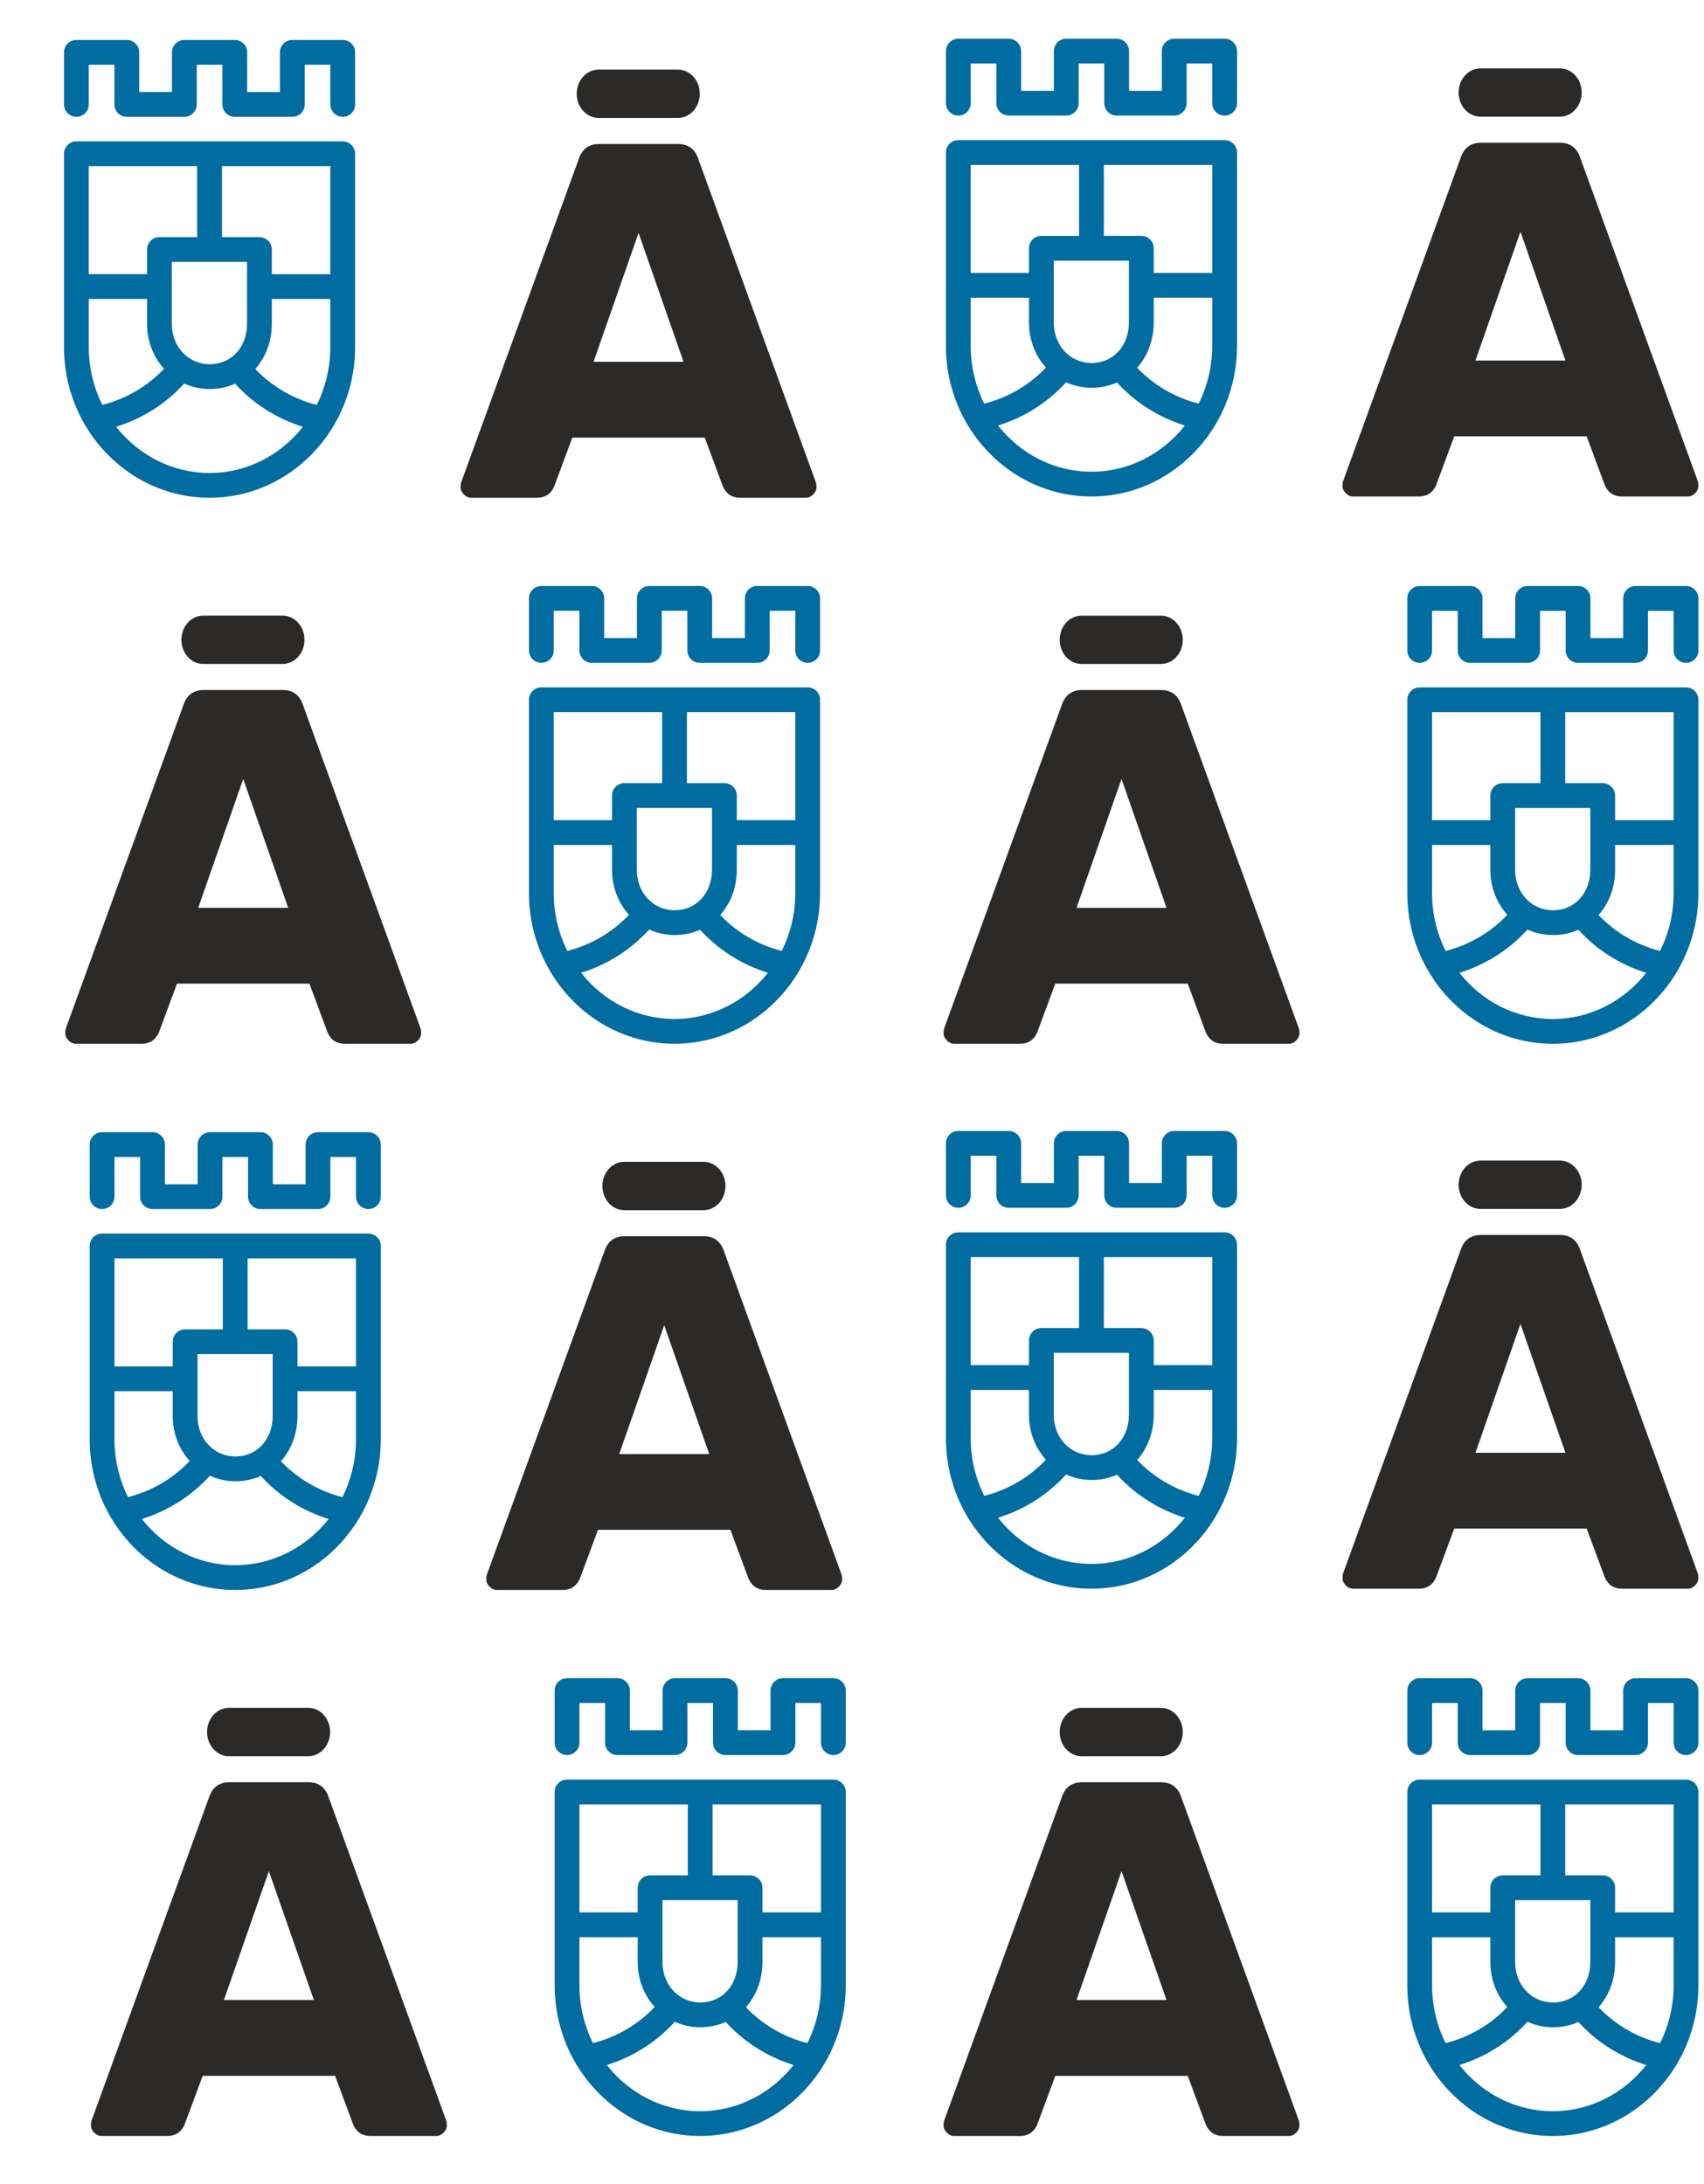 <?xml version="1.0" encoding="UTF-8" standalone="no"?>
<!-- Creator: CorelDRAW 2018 (64 Bit) -->

<svg
   xmlns:dc="http://purl.org/dc/elements/1.1/"
   xmlns:cc="http://creativecommons.org/ns#"
   xmlns:rdf="http://www.w3.org/1999/02/22-rdf-syntax-ns#"
   xmlns:svg="http://www.w3.org/2000/svg"
   xmlns="http://www.w3.org/2000/svg"
   xmlns:sodipodi="http://sodipodi.sourceforge.net/DTD/sodipodi-0.dtd"
   xmlns:inkscape="http://www.inkscape.org/namespaces/inkscape"
   xml:space="preserve"
   width="78"
   height="100"
   version="1.0"
   style="clip-rule:evenodd;fill-rule:evenodd;image-rendering:optimizeQuality;shape-rendering:geometricPrecision;text-rendering:geometricPrecision"
   viewBox="0 0 2063.75 2645.833"
   id="svg28"
   sodipodi:docname="fondo.svg"
   inkscape:version="0.92.3 (2405546, 2018-03-11)"><sodipodi:namedview
   pagecolor="#ffffff"
   bordercolor="#666666"
   borderopacity="1"
   objecttolerance="10"
   gridtolerance="10"
   guidetolerance="10"
   inkscape:pageopacity="0"
   inkscape:pageshadow="2"
   inkscape:window-width="1920"
   inkscape:window-height="1017"
   id="namedview30"
   showgrid="false"
   units="px"
   inkscape:zoom="4.7574604"
   inkscape:cx="-20.493781"
   inkscape:cy="62.95872"
   inkscape:window-x="-8"
   inkscape:window-y="-8"
   inkscape:window-maximized="1"
   inkscape:current-layer="svg28" />
 <defs
   id="defs4">
  <style
   type="text/css"
   id="style2">
   <![CDATA[
    .fil1 {fill:#2B2A29;fill-rule:nonzero}
    .fil0 {fill:#006C9F;fill-rule:nonzero}
   ]]>
  </style>
 
  
  
  
  
  
 </defs>
 
<g
   id="_2019896150704"
   transform="matrix(0.154,0,0,0.154,-137.506,-97.094)">
   <path
   style="fill:#006c9f;fill-rule:nonzero"
   inkscape:connector-curvature="0"
   id="path7"
   d="m 3685.67,1042.35 v 409.68 c 0,53.83 -43.64,97.46 -97.47,97.46 -53.82,0 -97.46,-43.63 -97.46,-97.46 v -312.21 h -201.55 v 312.21 c 0,53.83 -43.63,97.46 -97.46,97.46 h -452.52 c -53.83,0 -97.47,-43.63 -97.47,-97.46 V 1139.82 H 2440.2 v 312.21 c 0,53.83 -43.64,97.46 -97.47,97.46 h -452.52 c -53.83,0 -97.46,-43.63 -97.46,-97.46 v -312.21 h -201.58 v 312.21 c 0,53.83 -43.63,97.46 -97.46,97.46 -53.82,0 -97.46,-43.63 -97.46,-97.46 v -409.68 c 0,-53.83 43.64,-97.46 97.46,-97.46 h 396.5 c 53.83,0 97.46,43.63 97.46,97.46 v 312.22 h 257.6 v -312.22 c 0,-53.83 43.64,-97.46 97.46,-97.46 h 396.48 c 53.83,0 97.46,43.63 97.46,97.46 v 312.22 h 257.6 v -312.22 c 0,-53.83 43.64,-97.46 97.46,-97.46 h 396.47 c 53.83,0 97.47,43.63 97.47,97.46 z m 0,797.66 v 0 1044.77 475.59 c 0,221.51 -59.11,428.92 -161.62,606.49 -3.03,6.74 -6.77,13.02 -11.14,18.78 -202.28,336.06 -562.23,560.31 -971.95,560.31 -410.92,0 -771.81,-225.52 -973.76,-563.22 -2.76,-3.92 -5.22,-8.04 -7.4,-12.38 -103.74,-178.33 -163.55,-387.04 -163.55,-609.98 V 2884.78 1840.01 c 0,-53.83 43.64,-97.46 97.46,-97.46 H 2540.96 3588.2 c 53.83,0 97.47,43.63 97.47,97.46 z m -2094.5,947.3 v 0 h 458.23 v -194.07 c 0,-53.83 43.64,-97.47 97.47,-97.47 h 296.62 v -558.3 h -852.32 z m 1244.52,-96.61 v 0 h -591.36 v 485.62 c 0,182.08 128.24,319.4 298.3,319.4 169.81,0 293.06,-134.33 293.06,-319.4 z m -8.8,908.9 v 0 c 0.39,-0.29 0.77,-0.57 1.16,-0.85 -0.39,0.28 -0.77,0.57 -1.16,0.85 z m -20.28,14.02 v 0 c 0.43,-0.29 0.86,-0.58 1.29,-0.86 -0.43,0.28 -0.86,0.57 -1.29,0.86 z m -20.92,12.88 v 0 c 0.38,-0.22 0.76,-0.45 1.15,-0.68 -0.39,0.23 -0.77,0.46 -1.15,0.68 z m -21.6,11.78 v 0 c 0.27,-0.13 0.52,-0.28 0.8,-0.42 -0.28,0.14 -0.53,0.28 -0.8,0.42 z m -445.22,-1.89 v 0 c 0.1,0.06 0.2,0.11 0.31,0.17 -0.1,-0.06 -0.21,-0.11 -0.31,-0.17 z m -21.75,-12.02 v 0 c 0.16,0.09 0.32,0.18 0.48,0.28 -0.16,-0.1 -0.32,-0.19 -0.48,-0.28 z m -20.96,-13.05 v 0 c 0.16,0.11 0.31,0.21 0.47,0.32 -0.16,-0.11 -0.31,-0.21 -0.47,-0.32 z m -20.23,-14.07 v 0 c 0.15,0.11 0.31,0.23 0.46,0.34 -0.15,-0.11 -0.31,-0.23 -0.46,-0.34 z m -72.97,-65.83 v 0 c 0.02,0.01 0.04,0.03 0.06,0.05 -83.16,-91.69 -133.62,-216.11 -133.62,-355.15 v -194.08 h -458.23 v 378.13 c 0,164.09 38.68,318.84 106.67,455.27 191.22,-48.79 358.02,-149.55 485.12,-284.22 z m 53.51,50.77 v 0 c 0.13,0.11 0.27,0.22 0.4,0.33 -0.13,-0.11 -0.27,-0.22 -0.4,-0.33 z m -18.67,-16.02 v 0 c 0.1,0.1 0.21,0.19 0.31,0.29 -0.1,-0.1 -0.21,-0.19 -0.31,-0.29 z m -17.85,-16.95 v 0 c 0.06,0.07 0.13,0.14 0.2,0.2 -0.07,-0.07 -0.14,-0.13 -0.2,-0.2 z m 1075.53,438.41 v 0 c -210.2,-65.2 -393.15,-184.12 -533.6,-338.72 h 0.01 c -60.26,26.9 -127.45,41.73 -199.26,41.73 -72.14,0 -140.13,-15.49 -201.34,-43.33 0.03,0.02 0.06,0.03 0.1,0.05 -140.64,155.34 -324.06,274.86 -534.95,340.27 174.32,221.68 438.83,363.39 734.52,363.39 295.69,0 560.2,-141.71 734.52,-363.39 z m -428.09,-403.89 v 0 c -0.32,0.25 -0.63,0.51 -0.95,0.77 0.32,-0.26 0.63,-0.52 0.95,-0.77 z m 18.5,-15.98 v 0 c -0.21,0.2 -0.44,0.4 -0.66,0.6 0.22,-0.2 0.45,-0.4 0.66,-0.6 z m 17.7,-16.95 v 0 c -0.13,0.13 -0.26,0.26 -0.38,0.39 0.12,-0.13 0.25,-0.26 0.38,-0.39 z m 607.15,-568.57 v 0 h -460.13 v 194.08 c 0,141.21 -48.76,265.6 -130.29,356.73 0.02,-0.03 0.05,-0.05 0.07,-0.08 126.92,133.91 293.2,234.06 483.69,282.67 67.99,-136.43 106.66,-291.18 106.66,-455.27 z m 0,-1044.77 v 0 h -852.32 v 558.3 h 294.73 c 53.82,0 97.46,43.64 97.46,97.47 v 194.07 h 460.13 z"
   class="fil0" />
   <path
   style="fill:#2b2a29;fill-rule:nonzero"
   inkscape:connector-curvature="0"
   id="path9"
   d="m 6396.37,1368.15 v 0 c 0,-105 -76.9,-190.13 -171.73,-190.13 h -624.47 c -94.83,0 -171.73,85.13 -171.73,190.13 0,105.01 76.9,190.13 171.73,190.13 h 624.47 c 94.83,0 171.73,-85.12 171.73,-190.13 z m -835.52,2108.43 v 0 h 707.62 L 5914.68,2462.83 Z M 4541.16,4520.12 c -17.28,-17.21 -25.85,-36.38 -25.85,-57.65 0,-15.9 1.32,-27.82 3.98,-35.79 l 926.28,-2548.24 c 26.46,-76.84 79.5,-115.3 159,-115.3 h 620.18 c 79.51,0 132.51,38.46 159.01,115.3 l 926.27,2548.24 c 2.63,7.97 3.98,19.89 3.98,35.79 0,21.27 -8.64,40.44 -25.82,57.65 -17.29,17.26 -36.46,25.83 -57.66,25.83 h -516.82 c -63.6,0 -108.7,-29.13 -135.13,-87.47 L 6435.44,4072.89 H 5393.88 l -143.1,385.59 c -26.54,58.34 -71.57,87.47 -135.17,87.47 h -516.82 c -21.23,0 -40.44,-8.57 -57.63,-25.83 z"
   class="fil1" />
  </g><g
   id="_2019900658016"
   transform="matrix(0.154,0,0,0.154,-137.506,-97.094)">
   <path
   style="fill:#2b2a29;fill-rule:nonzero"
   inkscape:connector-curvature="0"
   id="path12"
   d="m 3287.34,5663.25 v 0 c 0,-105 -76.9,-190.13 -171.73,-190.13 h -624.47 c -94.83,0 -171.73,85.13 -171.73,190.13 0,105.01 76.9,190.13 171.73,190.13 h 624.47 c 94.83,0 171.73,-85.12 171.73,-190.13 z m -835.52,2108.43 v 0 h 707.62 L 2805.65,6757.93 Z M 1432.13,8815.22 c -17.28,-17.21 -25.85,-36.38 -25.85,-57.65 0,-15.9 1.32,-27.82 3.98,-35.79 l 926.28,-2548.24 c 26.46,-76.84 79.5,-115.3 159,-115.3 h 620.18 c 79.51,0 132.51,38.46 159.01,115.3 L 4201,8721.78 c 2.63,7.97 3.98,19.89 3.98,35.79 0,21.27 -8.64,40.44 -25.82,57.65 -17.29,17.26 -36.46,25.83 -57.66,25.83 h -516.82 c -63.6,0 -108.7,-29.13 -135.13,-87.47 L 3326.41,8367.99 H 2284.85 l -143.1,385.59 c -26.54,58.34 -71.57,87.47 -135.17,87.47 h -516.82 c -21.23,0 -40.44,-8.57 -57.63,-25.83 z"
   class="fil1" />
   <path
   style="fill:#006c9f;fill-rule:nonzero"
   inkscape:connector-curvature="0"
   id="path14"
   d="m 7342.39,5337.45 v 409.68 c 0,53.83 -43.64,97.46 -97.47,97.46 -53.82,0 -97.46,-43.63 -97.46,-97.46 v -312.21 h -201.55 v 312.21 c 0,53.83 -43.63,97.46 -97.46,97.46 h -452.52 c -53.83,0 -97.47,-43.63 -97.47,-97.46 v -312.21 h -201.54 v 312.21 c 0,53.83 -43.64,97.46 -97.47,97.46 h -452.52 c -53.83,0 -97.46,-43.63 -97.46,-97.46 v -312.21 h -201.58 v 312.21 c 0,53.83 -43.63,97.46 -97.46,97.46 -53.82,0 -97.46,-43.63 -97.46,-97.46 v -409.68 c 0,-53.83 43.64,-97.46 97.46,-97.46 h 396.5 c 53.83,0 97.46,43.63 97.46,97.46 v 312.22 h 257.6 v -312.22 c 0,-53.83 43.64,-97.46 97.46,-97.46 h 396.48 c 53.83,0 97.46,43.63 97.46,97.46 v 312.22 h 257.6 v -312.22 c 0,-53.83 43.64,-97.46 97.46,-97.46 h 396.47 c 53.83,0 97.47,43.63 97.47,97.46 z m 0,797.66 v 0 1044.77 475.59 c 0,221.51 -59.11,428.92 -161.62,606.49 -3.03,6.74 -6.77,13.02 -11.14,18.78 -202.28,336.06 -562.23,560.31 -971.95,560.31 -410.92,0 -771.81,-225.52 -973.76,-563.22 -2.76,-3.92 -5.22,-8.04 -7.4,-12.38 -103.74,-178.33 -163.55,-387.04 -163.55,-609.98 V 7179.88 6135.11 c 0,-53.83 43.64,-97.46 97.46,-97.46 h 1047.25 1047.24 c 53.83,0 97.47,43.63 97.47,97.46 z m -2094.5,947.3 v 0 h 458.23 v -194.07 c 0,-53.83 43.64,-97.47 97.47,-97.47 h 296.62 v -558.3 h -852.32 z m 1244.52,-96.61 v 0 h -591.36 v 485.62 c 0,182.08 128.24,319.4 298.3,319.4 169.81,0 293.06,-134.33 293.06,-319.4 z m -8.8,908.9 v 0 c 0.39,-0.29 0.77,-0.57 1.16,-0.85 -0.39,0.28 -0.77,0.57 -1.16,0.85 z m -20.28,14.02 v 0 c 0.43,-0.29 0.86,-0.58 1.29,-0.86 -0.43,0.28 -0.86,0.57 -1.29,0.86 z m -20.92,12.88 v 0 c 0.38,-0.22 0.76,-0.45 1.15,-0.68 -0.39,0.23 -0.77,0.46 -1.15,0.68 z m -21.6,11.78 v 0 c 0.27,-0.13 0.52,-0.28 0.8,-0.42 -0.28,0.14 -0.53,0.28 -0.8,0.42 z m -445.22,-1.89 v 0 c 0.1,0.06 0.2,0.11 0.31,0.17 -0.1,-0.06 -0.21,-0.11 -0.31,-0.17 z m -21.75,-12.02 v 0 c 0.16,0.09 0.32,0.18 0.48,0.28 -0.16,-0.1 -0.32,-0.19 -0.48,-0.28 z m -20.96,-13.05 v 0 c 0.16,0.11 0.31,0.21 0.47,0.32 -0.16,-0.11 -0.31,-0.21 -0.47,-0.32 z m -20.23,-14.07 v 0 c 0.15,0.11 0.31,0.23 0.46,0.34 -0.15,-0.11 -0.31,-0.23 -0.46,-0.34 z m -72.97,-65.83 v 0 c 0.02,0.01 0.04,0.03 0.06,0.05 -83.16,-91.69 -133.62,-216.11 -133.62,-355.15 v -194.08 h -458.23 v 378.13 c 0,164.09 38.68,318.84 106.67,455.27 191.22,-48.79 358.02,-149.55 485.12,-284.22 z m 53.51,50.77 v 0 c 0.13,0.11 0.27,0.22 0.4,0.33 -0.13,-0.11 -0.27,-0.22 -0.4,-0.33 z m -18.67,-16.02 v 0 c 0.1,0.1 0.21,0.19 0.31,0.29 -0.1,-0.1 -0.21,-0.19 -0.31,-0.29 z m -17.85,-16.95 v 0 c 0.06,0.07 0.13,0.14 0.2,0.2 -0.07,-0.07 -0.14,-0.13 -0.2,-0.2 z m 1075.53,438.41 v 0 c -210.2,-65.2 -393.15,-184.12 -533.6,-338.72 h 0.01 c -60.26,26.9 -127.45,41.73 -199.26,41.73 -72.14,0 -140.13,-15.49 -201.34,-43.33 0.03,0.02 0.06,0.03 0.1,0.05 -140.64,155.34 -324.06,274.86 -534.95,340.27 174.32,221.68 438.83,363.39 734.52,363.39 295.69,0 560.2,-141.71 734.52,-363.39 z m -428.09,-403.89 v 0 c -0.32,0.25 -0.63,0.51 -0.95,0.77 0.32,-0.26 0.63,-0.52 0.95,-0.77 z m 18.5,-15.98 v 0 c -0.21,0.2 -0.44,0.4 -0.66,0.6 0.22,-0.2 0.45,-0.4 0.66,-0.6 z m 17.7,-16.95 v 0 c -0.13,0.13 -0.26,0.26 -0.38,0.39 0.12,-0.13 0.25,-0.26 0.38,-0.39 z m 607.15,-568.57 v 0 h -460.13 v 194.08 c 0,141.21 -48.76,265.6 -130.29,356.73 0.02,-0.03 0.05,-0.05 0.07,-0.08 126.92,133.91 293.2,234.06 483.69,282.67 67.99,-136.43 106.66,-291.18 106.66,-455.27 z m 0,-1044.77 v 0 h -852.32 v 558.3 h 294.73 c 53.82,0 97.46,43.64 97.46,97.47 v 194.07 h 460.13 z"
   class="fil0" />
  </g><g
   id="_2019900642720"
   transform="matrix(0.154,0,0,0.154,-120.788,-97.094)">
   <path
   style="fill:#006c9f;fill-rule:nonzero"
   inkscape:connector-curvature="0"
   id="path17"
   d="m 10512.78,1032.51 v 409.68 c 0,53.83 -43.64,97.46 -97.47,97.46 -53.82,0 -97.46,-43.63 -97.46,-97.46 v -312.21 h -201.55 v 312.21 c 0,53.83 -43.63,97.46 -97.46,97.46 h -452.52 c -53.83,0 -97.47,-43.63 -97.47,-97.46 v -312.21 h -201.54 v 312.21 c 0,53.83 -43.64,97.46 -97.47,97.46 h -452.52 c -53.83,0 -97.46,-43.63 -97.46,-97.46 v -312.21 h -201.58 v 312.21 c 0,53.83 -43.63,97.46 -97.46,97.46 -53.82,0 -97.46,-43.63 -97.46,-97.46 v -409.68 c 0,-53.83 43.64,-97.46 97.46,-97.46 h 396.5 c 53.83,0 97.46,43.63 97.46,97.46 v 312.22 h 257.6 v -312.22 c 0,-53.83 43.64,-97.46 97.46,-97.46 h 396.48 c 53.83,0 97.46,43.63 97.46,97.46 v 312.22 h 257.6 v -312.22 c 0,-53.83 43.64,-97.46 97.46,-97.46 h 396.47 c 53.83,0 97.47,43.63 97.47,97.46 z m 0,797.66 v 0 1044.77 475.59 c 0,221.51 -59.11,428.92 -161.62,606.49 -3.03,6.74 -6.77,13.02 -11.14,18.78 -202.28,336.06 -562.23,560.31 -971.95,560.31 -410.92,0 -771.81,-225.52 -973.76,-563.22 -2.76,-3.92 -5.22,-8.04 -7.4,-12.38 -103.74,-178.33 -163.55,-387.04 -163.55,-609.98 V 2874.94 1830.17 c 0,-53.83 43.64,-97.46 97.46,-97.46 h 1047.25 1047.24 c 53.83,0 97.47,43.63 97.47,97.46 z m -2094.5,947.3 v 0 h 458.23 V 2583.4 c 0,-53.83 43.64,-97.47 97.47,-97.47 h 296.62 v -558.3 h -852.32 z m 1244.52,-96.61 v 0 h -591.36 v 485.62 c 0,182.08 128.24,319.4 298.3,319.4 169.81,0 293.06,-134.33 293.06,-319.4 z m -8.8,908.9 v 0 c 0.39,-0.29 0.77,-0.57 1.16,-0.85 -0.39,0.28 -0.77,0.57 -1.16,0.85 z m -20.28,14.02 v 0 c 0.43,-0.29 0.86,-0.58 1.29,-0.86 -0.43,0.28 -0.86,0.57 -1.29,0.86 z m -20.92,12.88 v 0 c 0.38,-0.22 0.76,-0.45 1.15,-0.68 -0.39,0.23 -0.77,0.46 -1.15,0.68 z m -21.6,11.78 v 0 c 0.27,-0.13 0.52,-0.28 0.8,-0.42 -0.28,0.14 -0.53,0.28 -0.8,0.42 z m -445.22,-1.89 v 0 c 0.1,0.06 0.2,0.11 0.31,0.17 -0.1,-0.06 -0.21,-0.11 -0.31,-0.17 z m -21.75,-12.02 v 0 c 0.16,0.09 0.32,0.18 0.48,0.28 -0.16,-0.1 -0.32,-0.19 -0.48,-0.28 z m -20.96,-13.05 v 0 c 0.16,0.11 0.31,0.21 0.47,0.32 -0.16,-0.11 -0.31,-0.21 -0.47,-0.32 z m -20.23,-14.07 v 0 c 0.15,0.11 0.31,0.23 0.46,0.34 -0.15,-0.11 -0.31,-0.23 -0.46,-0.34 z m -72.97,-65.83 v 0 c 0.02,0.01 0.04,0.03 0.06,0.05 -83.16,-91.69 -133.62,-216.11 -133.62,-355.15 V 2972.4 h -458.23 v 378.13 c 0,164.09 38.68,318.84 106.67,455.27 191.22,-48.79 358.02,-149.55 485.12,-284.22 z m 53.51,50.77 v 0 c 0.13,0.11 0.27,0.22 0.4,0.33 -0.13,-0.11 -0.27,-0.22 -0.4,-0.33 z m -18.67,-16.02 v 0 c 0.1,0.1 0.21,0.19 0.31,0.29 -0.1,-0.1 -0.21,-0.19 -0.31,-0.29 z m -17.85,-16.95 v 0 c 0.06,0.07 0.13,0.14 0.2,0.2 -0.07,-0.07 -0.14,-0.13 -0.2,-0.2 z m 1075.53,438.41 v 0 c -210.2,-65.2 -393.15,-184.12 -533.6,-338.72 h 0.01 c -60.26,26.9 -127.45,41.73 -199.26,41.73 -72.14,0 -140.13,-15.49 -201.34,-43.33 0.03,0.02 0.06,0.03 0.1,0.05 -140.64,155.34 -324.06,274.86 -534.95,340.27 174.32,221.68 438.83,363.39 734.52,363.39 295.69,0 560.2,-141.71 734.52,-363.39 z M 9674.5,3573.9 v 0 c -0.32,0.25 -0.63,0.51 -0.95,0.77 0.32,-0.26 0.63,-0.52 0.95,-0.77 z m 18.5,-15.98 v 0 c -0.21,0.2 -0.44,0.4 -0.66,0.6 0.22,-0.2 0.45,-0.4 0.66,-0.6 z m 17.7,-16.95 v 0 c -0.13,0.13 -0.26,0.26 -0.38,0.39 0.12,-0.13 0.25,-0.26 0.38,-0.39 z m 607.15,-568.57 v 0 h -460.13 v 194.08 c 0,141.21 -48.76,265.6 -130.29,356.73 0.02,-0.03 0.05,-0.05 0.07,-0.08 126.92,133.91 293.2,234.06 483.69,282.67 67.99,-136.43 106.66,-291.18 106.66,-455.27 z m 0,-1044.77 v 0 h -852.32 v 558.3 h 294.73 c 53.82,0 97.46,43.64 97.46,97.47 v 194.07 h 460.13 z"
   class="fil0" />
   <path
   style="fill:#2b2a29;fill-rule:nonzero"
   inkscape:connector-curvature="0"
   id="path19"
   d="m 13223.48,1358.31 v 0 c 0,-105 -76.9,-190.13 -171.73,-190.13 h -624.47 c -94.83,0 -171.73,85.13 -171.73,190.13 0,105.01 76.9,190.13 171.73,190.13 h 624.47 c 94.83,0 171.73,-85.12 171.73,-190.13 z m -835.52,2108.43 v 0 h 707.62 l -353.79,-1013.75 z m -1019.69,1043.54 c -17.28,-17.21 -25.85,-36.38 -25.85,-57.65 0,-15.9 1.32,-27.82 3.98,-35.79 l 926.28,-2548.24 c 26.46,-76.84 79.5,-115.3 159,-115.3 h 620.18 c 79.51,0 132.51,38.46 159.01,115.3 l 926.27,2548.24 c 2.63,7.97 3.98,19.89 3.98,35.79 0,21.27 -8.64,40.44 -25.82,57.65 -17.29,17.26 -36.46,25.83 -57.66,25.83 h -516.82 c -63.6,0 -108.7,-29.13 -135.13,-87.47 l -143.14,-385.59 h -1041.56 l -143.1,385.59 c -26.54,58.34 -71.57,87.47 -135.17,87.47 h -516.82 c -21.23,0 -40.44,-8.57 -57.63,-25.83 z"
   class="fil1" />
  </g><g
   id="_2019900683680"
   transform="matrix(0.154,0,0,0.154,-115.903,-97.094)">
   <path
   style="fill:#2b2a29;fill-rule:nonzero"
   inkscape:connector-curvature="0"
   id="path22"
   d="m 10054.45,5663.41 v 0 c 0,-105 -76.9,-190.13 -171.73,-190.13 h -624.47 c -94.83,0 -171.73,85.13 -171.73,190.13 0,105.01 76.9,190.13 171.73,190.13 h 624.47 c 94.83,0 171.73,-85.12 171.73,-190.13 z m -835.52,2108.43 v 0 h 707.62 L 9572.76,6758.09 Z M 8199.24,8815.38 c -17.28,-17.21 -25.85,-36.38 -25.85,-57.65 0,-15.9 1.32,-27.82 3.98,-35.79 L 9103.65,6173.7 c 26.46,-76.84 79.5,-115.3 159,-115.3 h 620.18 c 79.51,0 132.51,38.46 159.01,115.3 l 926.27,2548.24 c 2.63,7.97 3.98,19.89 3.98,35.79 0,21.27 -8.64,40.44 -25.82,57.65 -17.29,17.26 -36.46,25.83 -57.66,25.83 h -516.82 c -63.6,0 -108.7,-29.13 -135.13,-87.47 l -143.14,-385.59 H 9051.96 l -143.1,385.59 c -26.54,58.34 -71.57,87.47 -135.17,87.47 h -516.82 c -21.23,0 -40.44,-8.57 -57.63,-25.83 z"
   class="fil1" />
   <path
   style="fill:#006c9f;fill-rule:nonzero"
   inkscape:connector-curvature="0"
   id="path24"
   d="m 14109.5,5337.61 v 409.68 c 0,53.83 -43.64,97.46 -97.47,97.46 -53.82,0 -97.46,-43.63 -97.46,-97.46 v -312.21 h -201.55 v 312.21 c 0,53.83 -43.63,97.46 -97.46,97.46 h -452.52 c -53.83,0 -97.47,-43.63 -97.47,-97.46 v -312.21 h -201.54 v 312.21 c 0,53.83 -43.64,97.46 -97.47,97.46 h -452.52 c -53.83,0 -97.46,-43.63 -97.46,-97.46 V 5435.08 H 12015 v 312.21 c 0,53.83 -43.63,97.46 -97.46,97.46 -53.82,0 -97.46,-43.63 -97.46,-97.46 v -409.68 c 0,-53.83 43.64,-97.46 97.46,-97.46 h 396.5 c 53.83,0 97.46,43.63 97.46,97.46 v 312.22 h 257.6 v -312.22 c 0,-53.83 43.64,-97.46 97.46,-97.46 h 396.48 c 53.83,0 97.46,43.63 97.46,97.46 v 312.22 h 257.6 v -312.22 c 0,-53.83 43.64,-97.46 97.46,-97.46 h 396.47 c 53.83,0 97.47,43.63 97.47,97.46 z m 0,797.66 v 0 1044.77 475.59 c 0,221.51 -59.11,428.92 -161.62,606.49 -3.03,6.74 -6.77,13.02 -11.14,18.78 -202.28,336.06 -562.23,560.31 -971.95,560.31 -410.92,0 -771.81,-225.52 -973.76,-563.22 -2.76,-3.92 -5.22,-8.04 -7.4,-12.38 -103.74,-178.33 -163.55,-387.04 -163.55,-609.98 V 7180.04 6135.27 c 0,-53.83 43.64,-97.46 97.46,-97.46 h 1047.25 1047.24 c 53.83,0 97.47,43.63 97.47,97.46 z m -2094.5,947.3 v 0 h 458.23 V 6888.5 c 0,-53.83 43.64,-97.47 97.47,-97.47 h 296.62 v -558.3 H 12015 Z m 1244.52,-96.61 v 0 h -591.36 v 485.62 c 0,182.08 128.24,319.4 298.3,319.4 169.81,0 293.06,-134.33 293.06,-319.4 z m -8.8,908.9 v 0 c 0.39,-0.29 0.77,-0.57 1.16,-0.85 -0.39,0.28 -0.77,0.57 -1.16,0.85 z m -20.28,14.02 v 0 c 0.43,-0.29 0.86,-0.58 1.29,-0.86 -0.43,0.28 -0.86,0.57 -1.29,0.86 z m -20.92,12.88 v 0 c 0.38,-0.22 0.76,-0.45 1.15,-0.68 -0.39,0.23 -0.77,0.46 -1.15,0.68 z m -21.6,11.78 v 0 c 0.27,-0.13 0.52,-0.28 0.8,-0.42 -0.28,0.14 -0.53,0.28 -0.8,0.42 z m -445.22,-1.89 v 0 c 0.1,0.06 0.2,0.11 0.31,0.17 -0.1,-0.06 -0.21,-0.11 -0.31,-0.17 z m -21.75,-12.02 v 0 c 0.16,0.09 0.32,0.18 0.48,0.28 -0.16,-0.1 -0.32,-0.19 -0.48,-0.28 z m -20.96,-13.05 v 0 c 0.16,0.11 0.31,0.21 0.47,0.32 -0.16,-0.11 -0.31,-0.21 -0.47,-0.32 z m -20.23,-14.07 v 0 c 0.15,0.11 0.31,0.23 0.46,0.34 -0.15,-0.11 -0.31,-0.23 -0.46,-0.34 z m -72.97,-65.83 v 0 c 0.02,0.01 0.04,0.03 0.06,0.05 -83.16,-91.69 -133.62,-216.11 -133.62,-355.15 V 7277.5 H 12015 v 378.13 c 0,164.09 38.68,318.84 106.67,455.27 191.22,-48.79 358.02,-149.55 485.12,-284.22 z m 53.51,50.77 v 0 c 0.13,0.11 0.27,0.22 0.4,0.33 -0.13,-0.11 -0.27,-0.22 -0.4,-0.33 z m -18.67,-16.02 v 0 c 0.1,0.1 0.21,0.19 0.31,0.29 -0.1,-0.1 -0.21,-0.19 -0.31,-0.29 z m -17.85,-16.95 v 0 c 0.06,0.07 0.13,0.14 0.2,0.2 -0.07,-0.07 -0.14,-0.13 -0.2,-0.2 z m 1075.53,438.41 v 0 c -210.2,-65.2 -393.15,-184.12 -533.6,-338.72 h 0.01 c -60.26,26.9 -127.45,41.73 -199.26,41.73 -72.14,0 -140.13,-15.49 -201.34,-43.33 0.03,0.02 0.06,0.03 0.1,0.05 -140.64,155.34 -324.06,274.86 -534.95,340.27 174.32,221.68 438.83,363.39 734.52,363.39 295.69,0 560.2,-141.71 734.52,-363.39 z M 13271.22,7879 v 0 c -0.32,0.25 -0.63,0.51 -0.95,0.77 0.32,-0.26 0.63,-0.52 0.95,-0.77 z m 18.5,-15.98 v 0 c -0.21,0.2 -0.44,0.4 -0.66,0.6 0.22,-0.2 0.45,-0.4 0.66,-0.6 z m 17.7,-16.95 v 0 c -0.13,0.13 -0.26,0.26 -0.38,0.39 0.12,-0.13 0.25,-0.26 0.38,-0.39 z m 607.15,-568.57 v 0 h -460.13 v 194.08 c 0,141.21 -48.76,265.6 -130.29,356.73 0.02,-0.03 0.05,-0.05 0.07,-0.08 126.92,133.91 293.2,234.06 483.69,282.67 67.99,-136.43 106.66,-291.18 106.66,-455.27 z m 0,-1044.77 v 0 h -852.32 v 558.3 h 294.73 c 53.82,0 97.46,43.64 97.46,97.47 v 194.07 h 460.13 z"
   class="fil0" />
  </g><g
   style="clip-rule:evenodd;fill-rule:evenodd;image-rendering:optimizeQuality;shape-rendering:geometricPrecision;text-rendering:geometricPrecision"
   id="_2019896150704-4"
   transform="matrix(0.154,0,0,0.154,-106.416,1226.033)"><path
     style="fill:#006c9f;fill-rule:nonzero"
     inkscape:connector-curvature="0"
     id="path7-6"
     d="m 3685.67,1042.35 v 409.68 c 0,53.83 -43.64,97.46 -97.47,97.46 -53.82,0 -97.46,-43.63 -97.46,-97.46 v -312.21 h -201.55 v 312.21 c 0,53.83 -43.63,97.46 -97.46,97.46 h -452.52 c -53.83,0 -97.47,-43.63 -97.47,-97.46 V 1139.82 H 2440.2 v 312.21 c 0,53.83 -43.64,97.46 -97.47,97.46 h -452.52 c -53.83,0 -97.46,-43.63 -97.46,-97.46 v -312.21 h -201.58 v 312.21 c 0,53.83 -43.63,97.46 -97.46,97.46 -53.82,0 -97.46,-43.63 -97.46,-97.46 v -409.68 c 0,-53.83 43.64,-97.46 97.46,-97.46 h 396.5 c 53.83,0 97.46,43.63 97.46,97.46 v 312.22 h 257.6 v -312.22 c 0,-53.83 43.64,-97.46 97.46,-97.46 h 396.48 c 53.83,0 97.46,43.63 97.46,97.46 v 312.22 h 257.6 v -312.22 c 0,-53.83 43.64,-97.46 97.46,-97.46 h 396.47 c 53.83,0 97.47,43.63 97.47,97.46 z m 0,797.66 v 0 1044.77 475.59 c 0,221.51 -59.11,428.92 -161.62,606.49 -3.03,6.74 -6.77,13.02 -11.14,18.78 -202.28,336.06 -562.23,560.31 -971.95,560.31 -410.92,0 -771.81,-225.52 -973.76,-563.22 -2.76,-3.92 -5.22,-8.04 -7.4,-12.38 -103.74,-178.33 -163.55,-387.04 -163.55,-609.98 V 2884.78 1840.01 c 0,-53.83 43.64,-97.46 97.46,-97.46 H 2540.96 3588.2 c 53.83,0 97.47,43.63 97.47,97.46 z m -2094.5,947.3 v 0 h 458.23 v -194.07 c 0,-53.83 43.64,-97.47 97.47,-97.47 h 296.62 v -558.3 h -852.32 z m 1244.52,-96.61 v 0 h -591.36 v 485.62 c 0,182.08 128.24,319.4 298.3,319.4 169.81,0 293.06,-134.33 293.06,-319.4 z m -8.8,908.9 v 0 c 0.39,-0.29 0.77,-0.57 1.16,-0.85 -0.39,0.28 -0.77,0.57 -1.16,0.85 z m -20.28,14.02 v 0 c 0.43,-0.29 0.86,-0.58 1.29,-0.86 -0.43,0.28 -0.86,0.57 -1.29,0.86 z m -20.92,12.88 v 0 c 0.38,-0.22 0.76,-0.45 1.15,-0.68 -0.39,0.23 -0.77,0.46 -1.15,0.68 z m -21.6,11.78 v 0 c 0.27,-0.13 0.52,-0.28 0.8,-0.42 -0.28,0.14 -0.53,0.28 -0.8,0.42 z m -445.22,-1.89 v 0 c 0.1,0.06 0.2,0.11 0.31,0.17 -0.1,-0.06 -0.21,-0.11 -0.31,-0.17 z m -21.75,-12.02 v 0 c 0.16,0.09 0.32,0.18 0.48,0.28 -0.16,-0.1 -0.32,-0.19 -0.48,-0.28 z m -20.96,-13.05 v 0 c 0.16,0.11 0.31,0.21 0.47,0.32 -0.16,-0.11 -0.31,-0.21 -0.47,-0.32 z m -20.23,-14.07 v 0 c 0.15,0.11 0.31,0.23 0.46,0.34 -0.15,-0.11 -0.31,-0.23 -0.46,-0.34 z m -72.97,-65.83 v 0 c 0.02,0.01 0.04,0.03 0.06,0.05 -83.16,-91.69 -133.62,-216.11 -133.62,-355.15 v -194.08 h -458.23 v 378.13 c 0,164.09 38.68,318.84 106.67,455.27 191.22,-48.79 358.02,-149.55 485.12,-284.22 z m 53.51,50.77 v 0 c 0.13,0.11 0.27,0.22 0.4,0.33 -0.13,-0.11 -0.27,-0.22 -0.4,-0.33 z m -18.67,-16.02 v 0 c 0.1,0.1 0.21,0.19 0.31,0.29 -0.1,-0.1 -0.21,-0.19 -0.31,-0.29 z m -17.85,-16.95 v 0 c 0.06,0.07 0.13,0.14 0.2,0.2 -0.07,-0.07 -0.14,-0.13 -0.2,-0.2 z m 1075.53,438.41 v 0 c -210.2,-65.2 -393.15,-184.12 -533.6,-338.72 h 0.01 c -60.26,26.9 -127.45,41.73 -199.26,41.73 -72.14,0 -140.13,-15.49 -201.34,-43.33 0.03,0.02 0.06,0.03 0.1,0.05 -140.64,155.34 -324.06,274.86 -534.95,340.27 174.32,221.68 438.83,363.39 734.52,363.39 295.69,0 560.2,-141.71 734.52,-363.39 z m -428.09,-403.89 v 0 c -0.32,0.25 -0.63,0.51 -0.95,0.77 0.32,-0.26 0.63,-0.52 0.95,-0.77 z m 18.5,-15.98 v 0 c -0.21,0.2 -0.44,0.4 -0.66,0.6 0.22,-0.2 0.45,-0.4 0.66,-0.6 z m 17.7,-16.95 v 0 c -0.13,0.13 -0.26,0.26 -0.38,0.39 0.12,-0.13 0.25,-0.26 0.38,-0.39 z m 607.15,-568.57 v 0 h -460.13 v 194.08 c 0,141.21 -48.76,265.6 -130.29,356.73 0.02,-0.03 0.05,-0.05 0.07,-0.08 126.92,133.91 293.2,234.06 483.69,282.67 67.99,-136.43 106.66,-291.18 106.66,-455.27 z m 0,-1044.77 v 0 h -852.32 v 558.3 h 294.73 c 53.82,0 97.46,43.64 97.46,97.47 v 194.07 h 460.13 z"
     class="fil0" /><path
     style="fill:#2b2a29;fill-rule:nonzero"
     inkscape:connector-curvature="0"
     id="path9-4"
     d="m 6396.37,1368.15 v 0 c 0,-105 -76.9,-190.13 -171.73,-190.13 h -624.47 c -94.83,0 -171.73,85.13 -171.73,190.13 0,105.01 76.9,190.13 171.73,190.13 h 624.47 c 94.83,0 171.73,-85.12 171.73,-190.13 z m -835.52,2108.43 v 0 h 707.62 L 5914.68,2462.83 Z M 4541.16,4520.12 c -17.28,-17.21 -25.85,-36.38 -25.85,-57.65 0,-15.9 1.32,-27.82 3.98,-35.79 l 926.28,-2548.24 c 26.46,-76.84 79.5,-115.3 159,-115.3 h 620.18 c 79.51,0 132.51,38.46 159.01,115.3 l 926.27,2548.24 c 2.63,7.97 3.98,19.89 3.98,35.79 0,21.27 -8.64,40.44 -25.82,57.65 -17.29,17.26 -36.46,25.83 -57.66,25.83 h -516.82 c -63.6,0 -108.7,-29.13 -135.13,-87.47 L 6435.44,4072.89 H 5393.88 l -143.1,385.59 c -26.54,58.34 -71.57,87.47 -135.17,87.47 h -516.82 c -21.23,0 -40.44,-8.57 -57.63,-25.83 z"
     class="fil1" /></g><g
   style="clip-rule:evenodd;fill-rule:evenodd;image-rendering:optimizeQuality;shape-rendering:geometricPrecision;text-rendering:geometricPrecision"
   id="_2019900658016-1"
   transform="matrix(0.154,0,0,0.154,-106.416,1226.033)"><path
     style="fill:#2b2a29;fill-rule:nonzero"
     inkscape:connector-curvature="0"
     id="path12-9"
     d="m 3287.34,5663.25 v 0 c 0,-105 -76.9,-190.13 -171.73,-190.13 h -624.47 c -94.83,0 -171.73,85.13 -171.73,190.13 0,105.01 76.9,190.13 171.73,190.13 h 624.47 c 94.83,0 171.73,-85.12 171.73,-190.13 z m -835.52,2108.43 v 0 h 707.62 L 2805.65,6757.93 Z M 1432.13,8815.22 c -17.28,-17.21 -25.85,-36.38 -25.85,-57.65 0,-15.9 1.32,-27.82 3.98,-35.79 l 926.28,-2548.24 c 26.46,-76.84 79.5,-115.3 159,-115.3 h 620.18 c 79.51,0 132.51,38.46 159.01,115.3 L 4201,8721.78 c 2.63,7.97 3.98,19.89 3.98,35.79 0,21.27 -8.64,40.44 -25.82,57.65 -17.29,17.26 -36.46,25.83 -57.66,25.83 h -516.82 c -63.6,0 -108.7,-29.13 -135.13,-87.47 L 3326.41,8367.99 H 2284.85 l -143.1,385.59 c -26.54,58.34 -71.57,87.47 -135.17,87.47 h -516.82 c -21.23,0 -40.44,-8.57 -57.63,-25.83 z"
     class="fil1" /><path
     style="fill:#006c9f;fill-rule:nonzero"
     inkscape:connector-curvature="0"
     id="path14-4"
     d="m 7342.39,5337.45 v 409.68 c 0,53.83 -43.64,97.46 -97.47,97.46 -53.82,0 -97.46,-43.63 -97.46,-97.46 v -312.21 h -201.55 v 312.21 c 0,53.83 -43.63,97.46 -97.46,97.46 h -452.52 c -53.83,0 -97.47,-43.63 -97.47,-97.46 v -312.21 h -201.54 v 312.21 c 0,53.83 -43.64,97.46 -97.47,97.46 h -452.52 c -53.83,0 -97.46,-43.63 -97.46,-97.46 v -312.21 h -201.58 v 312.21 c 0,53.83 -43.63,97.46 -97.46,97.46 -53.82,0 -97.46,-43.63 -97.46,-97.46 v -409.68 c 0,-53.83 43.64,-97.46 97.46,-97.46 h 396.5 c 53.83,0 97.46,43.63 97.46,97.46 v 312.22 h 257.6 v -312.22 c 0,-53.83 43.64,-97.46 97.46,-97.46 h 396.48 c 53.83,0 97.46,43.63 97.46,97.46 v 312.22 h 257.6 v -312.22 c 0,-53.83 43.64,-97.46 97.46,-97.46 h 396.47 c 53.83,0 97.47,43.63 97.47,97.46 z m 0,797.66 v 0 1044.77 475.59 c 0,221.51 -59.11,428.92 -161.62,606.49 -3.03,6.74 -6.77,13.02 -11.14,18.78 -202.28,336.06 -562.23,560.31 -971.95,560.31 -410.92,0 -771.81,-225.52 -973.76,-563.22 -2.76,-3.92 -5.22,-8.04 -7.4,-12.38 -103.74,-178.33 -163.55,-387.04 -163.55,-609.98 V 7179.88 6135.11 c 0,-53.83 43.64,-97.46 97.46,-97.46 h 1047.25 1047.24 c 53.83,0 97.47,43.63 97.47,97.46 z m -2094.5,947.3 v 0 h 458.23 v -194.07 c 0,-53.83 43.64,-97.47 97.47,-97.47 h 296.62 v -558.3 h -852.32 z m 1244.52,-96.61 v 0 h -591.36 v 485.62 c 0,182.08 128.24,319.4 298.3,319.4 169.81,0 293.06,-134.33 293.06,-319.4 z m -8.8,908.9 v 0 c 0.39,-0.29 0.77,-0.57 1.16,-0.85 -0.39,0.28 -0.77,0.57 -1.16,0.85 z m -20.28,14.02 v 0 c 0.43,-0.29 0.86,-0.58 1.29,-0.86 -0.43,0.28 -0.86,0.57 -1.29,0.86 z m -20.92,12.88 v 0 c 0.38,-0.22 0.76,-0.45 1.15,-0.68 -0.39,0.23 -0.77,0.46 -1.15,0.68 z m -21.6,11.78 v 0 c 0.27,-0.13 0.52,-0.28 0.8,-0.42 -0.28,0.14 -0.53,0.28 -0.8,0.42 z m -445.22,-1.89 v 0 c 0.1,0.06 0.2,0.11 0.31,0.17 -0.1,-0.06 -0.21,-0.11 -0.31,-0.17 z m -21.75,-12.02 v 0 c 0.16,0.09 0.32,0.18 0.48,0.28 -0.16,-0.1 -0.32,-0.19 -0.48,-0.28 z m -20.96,-13.05 v 0 c 0.16,0.11 0.31,0.21 0.47,0.32 -0.16,-0.11 -0.31,-0.21 -0.47,-0.32 z m -20.23,-14.07 v 0 c 0.15,0.11 0.31,0.23 0.46,0.34 -0.15,-0.11 -0.31,-0.23 -0.46,-0.34 z m -72.97,-65.83 v 0 c 0.02,0.01 0.04,0.03 0.06,0.05 -83.16,-91.69 -133.62,-216.11 -133.62,-355.15 v -194.08 h -458.23 v 378.13 c 0,164.09 38.68,318.84 106.67,455.27 191.22,-48.79 358.02,-149.55 485.12,-284.22 z m 53.51,50.77 v 0 c 0.13,0.11 0.27,0.22 0.4,0.33 -0.13,-0.11 -0.27,-0.22 -0.4,-0.33 z m -18.67,-16.02 v 0 c 0.1,0.1 0.21,0.19 0.31,0.29 -0.1,-0.1 -0.21,-0.19 -0.31,-0.29 z m -17.85,-16.95 v 0 c 0.06,0.07 0.13,0.14 0.2,0.2 -0.07,-0.07 -0.14,-0.13 -0.2,-0.2 z m 1075.53,438.41 v 0 c -210.2,-65.2 -393.15,-184.12 -533.6,-338.72 h 0.01 c -60.26,26.9 -127.45,41.73 -199.26,41.73 -72.14,0 -140.13,-15.49 -201.34,-43.33 0.03,0.02 0.06,0.03 0.1,0.05 -140.64,155.34 -324.06,274.86 -534.95,340.27 174.32,221.68 438.83,363.39 734.52,363.39 295.69,0 560.2,-141.71 734.52,-363.39 z m -428.09,-403.89 v 0 c -0.32,0.25 -0.63,0.51 -0.95,0.77 0.32,-0.26 0.63,-0.52 0.95,-0.77 z m 18.5,-15.98 v 0 c -0.21,0.2 -0.44,0.4 -0.66,0.6 0.22,-0.2 0.45,-0.4 0.66,-0.6 z m 17.7,-16.95 v 0 c -0.13,0.13 -0.26,0.26 -0.38,0.39 0.12,-0.13 0.25,-0.26 0.38,-0.39 z m 607.15,-568.57 v 0 h -460.13 v 194.08 c 0,141.21 -48.76,265.6 -130.29,356.73 0.02,-0.03 0.05,-0.05 0.07,-0.08 126.92,133.91 293.2,234.06 483.69,282.67 67.99,-136.43 106.66,-291.18 106.66,-455.27 z m 0,-1044.77 v 0 h -852.32 v 558.3 h 294.73 c 53.82,0 97.46,43.64 97.46,97.47 v 194.07 h 460.13 z"
     class="fil0" /></g><g
   style="clip-rule:evenodd;fill-rule:evenodd;image-rendering:optimizeQuality;shape-rendering:geometricPrecision;text-rendering:geometricPrecision"
   id="_2019900642720-4"
   transform="matrix(0.154,0,0,0.154,-120.788,1226.033)"><path
     style="fill:#006c9f;fill-rule:nonzero"
     inkscape:connector-curvature="0"
     id="path17-4"
     d="m 10512.78,1032.51 v 409.68 c 0,53.83 -43.64,97.46 -97.47,97.46 -53.82,0 -97.46,-43.63 -97.46,-97.46 v -312.21 h -201.55 v 312.21 c 0,53.83 -43.63,97.46 -97.46,97.46 h -452.52 c -53.83,0 -97.47,-43.63 -97.47,-97.46 v -312.21 h -201.54 v 312.21 c 0,53.83 -43.64,97.46 -97.47,97.46 h -452.52 c -53.83,0 -97.46,-43.63 -97.46,-97.46 v -312.21 h -201.58 v 312.21 c 0,53.83 -43.63,97.46 -97.46,97.46 -53.82,0 -97.46,-43.63 -97.46,-97.46 v -409.68 c 0,-53.83 43.64,-97.46 97.46,-97.46 h 396.5 c 53.83,0 97.46,43.63 97.46,97.46 v 312.22 h 257.6 v -312.22 c 0,-53.83 43.64,-97.46 97.46,-97.46 h 396.48 c 53.83,0 97.46,43.63 97.46,97.46 v 312.22 h 257.6 v -312.22 c 0,-53.83 43.64,-97.46 97.46,-97.46 h 396.47 c 53.83,0 97.47,43.63 97.47,97.46 z m 0,797.66 v 0 1044.77 475.59 c 0,221.51 -59.11,428.92 -161.62,606.49 -3.03,6.74 -6.77,13.02 -11.14,18.78 -202.28,336.06 -562.23,560.31 -971.95,560.31 -410.92,0 -771.81,-225.52 -973.76,-563.22 -2.76,-3.92 -5.22,-8.04 -7.4,-12.38 -103.74,-178.33 -163.55,-387.04 -163.55,-609.98 V 2874.94 1830.17 c 0,-53.83 43.64,-97.46 97.46,-97.46 h 1047.25 1047.24 c 53.83,0 97.47,43.63 97.47,97.46 z m -2094.5,947.3 v 0 h 458.23 V 2583.4 c 0,-53.83 43.64,-97.47 97.47,-97.47 h 296.62 v -558.3 h -852.32 z m 1244.52,-96.61 v 0 h -591.36 v 485.62 c 0,182.08 128.24,319.4 298.3,319.4 169.81,0 293.06,-134.33 293.06,-319.4 z m -8.8,908.9 v 0 c 0.39,-0.29 0.77,-0.57 1.16,-0.85 -0.39,0.28 -0.77,0.57 -1.16,0.85 z m -20.28,14.02 v 0 c 0.43,-0.29 0.86,-0.58 1.29,-0.86 -0.43,0.28 -0.86,0.57 -1.29,0.86 z m -20.92,12.88 v 0 c 0.38,-0.22 0.76,-0.45 1.15,-0.68 -0.39,0.23 -0.77,0.46 -1.15,0.68 z m -21.6,11.78 v 0 c 0.27,-0.13 0.52,-0.28 0.8,-0.42 -0.28,0.14 -0.53,0.28 -0.8,0.42 z m -445.22,-1.89 v 0 c 0.1,0.06 0.2,0.11 0.31,0.17 -0.1,-0.06 -0.21,-0.11 -0.31,-0.17 z m -21.75,-12.02 v 0 c 0.16,0.09 0.32,0.18 0.48,0.28 -0.16,-0.1 -0.32,-0.19 -0.48,-0.28 z m -20.96,-13.05 v 0 c 0.16,0.11 0.31,0.21 0.47,0.32 -0.16,-0.11 -0.31,-0.21 -0.47,-0.32 z m -20.23,-14.07 v 0 c 0.15,0.11 0.31,0.23 0.46,0.34 -0.15,-0.11 -0.31,-0.23 -0.46,-0.34 z m -72.97,-65.83 v 0 c 0.02,0.01 0.04,0.03 0.06,0.05 -83.16,-91.69 -133.62,-216.11 -133.62,-355.15 V 2972.4 h -458.23 v 378.13 c 0,164.09 38.68,318.84 106.67,455.27 191.22,-48.79 358.02,-149.55 485.12,-284.22 z m 53.51,50.77 v 0 c 0.13,0.11 0.27,0.22 0.4,0.33 -0.13,-0.11 -0.27,-0.22 -0.4,-0.33 z m -18.67,-16.02 v 0 c 0.1,0.1 0.21,0.19 0.31,0.29 -0.1,-0.1 -0.21,-0.19 -0.31,-0.29 z m -17.85,-16.95 v 0 c 0.06,0.07 0.13,0.14 0.2,0.2 -0.07,-0.07 -0.14,-0.13 -0.2,-0.2 z m 1075.53,438.41 v 0 c -210.2,-65.2 -393.15,-184.12 -533.6,-338.72 h 0.01 c -60.26,26.9 -127.45,41.73 -199.26,41.73 -72.14,0 -140.13,-15.49 -201.34,-43.33 0.03,0.02 0.06,0.03 0.1,0.05 -140.64,155.34 -324.06,274.86 -534.95,340.27 174.32,221.68 438.83,363.39 734.52,363.39 295.69,0 560.2,-141.71 734.52,-363.39 z M 9674.5,3573.9 v 0 c -0.32,0.25 -0.63,0.51 -0.95,0.77 0.32,-0.26 0.63,-0.52 0.95,-0.77 z m 18.5,-15.98 v 0 c -0.21,0.2 -0.44,0.4 -0.66,0.6 0.22,-0.2 0.45,-0.4 0.66,-0.6 z m 17.7,-16.95 v 0 c -0.13,0.13 -0.26,0.26 -0.38,0.39 0.12,-0.13 0.25,-0.26 0.38,-0.39 z m 607.15,-568.57 v 0 h -460.13 v 194.08 c 0,141.21 -48.76,265.6 -130.29,356.73 0.02,-0.03 0.05,-0.05 0.07,-0.08 126.92,133.91 293.2,234.06 483.69,282.67 67.99,-136.43 106.66,-291.18 106.66,-455.27 z m 0,-1044.77 v 0 h -852.32 v 558.3 h 294.73 c 53.82,0 97.46,43.64 97.46,97.47 v 194.07 h 460.13 z"
     class="fil0" /><path
     style="fill:#2b2a29;fill-rule:nonzero"
     inkscape:connector-curvature="0"
     id="path19-1"
     d="m 13223.48,1358.31 v 0 c 0,-105 -76.9,-190.13 -171.73,-190.13 h -624.47 c -94.83,0 -171.73,85.13 -171.73,190.13 0,105.01 76.9,190.13 171.73,190.13 h 624.47 c 94.83,0 171.73,-85.12 171.73,-190.13 z m -835.52,2108.43 v 0 h 707.62 l -353.79,-1013.75 z m -1019.69,1043.54 c -17.28,-17.21 -25.85,-36.38 -25.85,-57.65 0,-15.9 1.32,-27.82 3.98,-35.79 l 926.28,-2548.24 c 26.46,-76.84 79.5,-115.3 159,-115.3 h 620.18 c 79.51,0 132.51,38.46 159.01,115.3 l 926.27,2548.24 c 2.63,7.97 3.98,19.89 3.98,35.79 0,21.27 -8.64,40.44 -25.82,57.65 -17.29,17.26 -36.46,25.83 -57.66,25.83 h -516.82 c -63.6,0 -108.7,-29.13 -135.13,-87.47 l -143.14,-385.59 h -1041.56 l -143.1,385.59 c -26.54,58.34 -71.57,87.47 -135.17,87.47 h -516.82 c -21.23,0 -40.44,-8.57 -57.63,-25.83 z"
     class="fil1" /></g><g
   style="clip-rule:evenodd;fill-rule:evenodd;image-rendering:optimizeQuality;shape-rendering:geometricPrecision;text-rendering:geometricPrecision"
   id="_2019900683680-6"
   transform="matrix(0.154,0,0,0.154,-115.903,1226.033)"><path
     style="fill:#2b2a29;fill-rule:nonzero"
     inkscape:connector-curvature="0"
     id="path22-5"
     d="m 10054.45,5663.41 v 0 c 0,-105 -76.9,-190.13 -171.73,-190.13 h -624.47 c -94.83,0 -171.73,85.13 -171.73,190.13 0,105.01 76.9,190.13 171.73,190.13 h 624.47 c 94.83,0 171.73,-85.12 171.73,-190.13 z m -835.52,2108.43 v 0 h 707.62 L 9572.76,6758.09 Z M 8199.24,8815.38 c -17.28,-17.21 -25.85,-36.38 -25.85,-57.65 0,-15.9 1.32,-27.82 3.98,-35.79 L 9103.65,6173.7 c 26.46,-76.84 79.5,-115.3 159,-115.3 h 620.18 c 79.51,0 132.51,38.46 159.01,115.3 l 926.27,2548.24 c 2.63,7.97 3.98,19.89 3.98,35.79 0,21.27 -8.64,40.44 -25.82,57.65 -17.29,17.26 -36.46,25.83 -57.66,25.83 h -516.82 c -63.6,0 -108.7,-29.13 -135.13,-87.47 l -143.14,-385.59 H 9051.96 l -143.1,385.59 c -26.54,58.34 -71.57,87.47 -135.17,87.47 h -516.82 c -21.23,0 -40.44,-8.57 -57.63,-25.83 z"
     class="fil1" /><path
     style="fill:#006c9f;fill-rule:nonzero"
     inkscape:connector-curvature="0"
     id="path24-9"
     d="m 14109.5,5337.61 v 409.68 c 0,53.83 -43.64,97.46 -97.47,97.46 -53.82,0 -97.46,-43.63 -97.46,-97.46 v -312.21 h -201.55 v 312.21 c 0,53.83 -43.63,97.46 -97.46,97.46 h -452.52 c -53.83,0 -97.47,-43.63 -97.47,-97.46 v -312.21 h -201.54 v 312.21 c 0,53.83 -43.64,97.46 -97.47,97.46 h -452.52 c -53.83,0 -97.46,-43.63 -97.46,-97.46 V 5435.08 H 12015 v 312.21 c 0,53.83 -43.63,97.46 -97.46,97.46 -53.82,0 -97.46,-43.63 -97.46,-97.46 v -409.68 c 0,-53.83 43.64,-97.46 97.46,-97.46 h 396.5 c 53.83,0 97.46,43.63 97.46,97.46 v 312.22 h 257.6 v -312.22 c 0,-53.83 43.64,-97.46 97.46,-97.46 h 396.48 c 53.83,0 97.46,43.63 97.46,97.46 v 312.22 h 257.6 v -312.22 c 0,-53.83 43.64,-97.46 97.46,-97.46 h 396.47 c 53.83,0 97.47,43.63 97.47,97.46 z m 0,797.66 v 0 1044.77 475.59 c 0,221.51 -59.11,428.92 -161.62,606.49 -3.03,6.74 -6.77,13.02 -11.14,18.78 -202.28,336.06 -562.23,560.31 -971.95,560.31 -410.92,0 -771.81,-225.52 -973.76,-563.22 -2.76,-3.92 -5.22,-8.04 -7.4,-12.38 -103.74,-178.33 -163.55,-387.04 -163.55,-609.98 V 7180.04 6135.27 c 0,-53.83 43.64,-97.46 97.46,-97.46 h 1047.25 1047.24 c 53.83,0 97.47,43.63 97.47,97.46 z m -2094.5,947.3 v 0 h 458.23 V 6888.5 c 0,-53.83 43.64,-97.47 97.47,-97.47 h 296.62 v -558.3 H 12015 Z m 1244.52,-96.61 v 0 h -591.36 v 485.62 c 0,182.08 128.24,319.4 298.3,319.4 169.81,0 293.06,-134.33 293.06,-319.4 z m -8.8,908.9 v 0 c 0.39,-0.29 0.77,-0.57 1.16,-0.85 -0.39,0.28 -0.77,0.57 -1.16,0.85 z m -20.28,14.02 v 0 c 0.43,-0.29 0.86,-0.58 1.29,-0.86 -0.43,0.28 -0.86,0.57 -1.29,0.86 z m -20.92,12.88 v 0 c 0.38,-0.22 0.76,-0.45 1.15,-0.68 -0.39,0.23 -0.77,0.46 -1.15,0.68 z m -21.6,11.78 v 0 c 0.27,-0.13 0.52,-0.28 0.8,-0.42 -0.28,0.14 -0.53,0.28 -0.8,0.42 z m -445.22,-1.89 v 0 c 0.1,0.06 0.2,0.11 0.31,0.17 -0.1,-0.06 -0.21,-0.11 -0.31,-0.17 z m -21.75,-12.02 v 0 c 0.16,0.09 0.32,0.18 0.48,0.28 -0.16,-0.1 -0.32,-0.19 -0.48,-0.28 z m -20.96,-13.05 v 0 c 0.16,0.11 0.31,0.21 0.47,0.32 -0.16,-0.11 -0.31,-0.21 -0.47,-0.32 z m -20.23,-14.07 v 0 c 0.15,0.11 0.31,0.23 0.46,0.34 -0.15,-0.11 -0.31,-0.23 -0.46,-0.34 z m -72.97,-65.83 v 0 c 0.02,0.01 0.04,0.03 0.06,0.05 -83.16,-91.69 -133.62,-216.11 -133.62,-355.15 V 7277.5 H 12015 v 378.13 c 0,164.09 38.68,318.84 106.67,455.27 191.22,-48.79 358.02,-149.55 485.12,-284.22 z m 53.51,50.77 v 0 c 0.13,0.11 0.27,0.22 0.4,0.33 -0.13,-0.11 -0.27,-0.22 -0.4,-0.33 z m -18.67,-16.02 v 0 c 0.1,0.1 0.21,0.19 0.31,0.29 -0.1,-0.1 -0.21,-0.19 -0.31,-0.29 z m -17.85,-16.95 v 0 c 0.06,0.07 0.13,0.14 0.2,0.2 -0.07,-0.07 -0.14,-0.13 -0.2,-0.2 z m 1075.53,438.41 v 0 c -210.2,-65.2 -393.15,-184.12 -533.6,-338.72 h 0.01 c -60.26,26.9 -127.45,41.73 -199.26,41.73 -72.14,0 -140.13,-15.49 -201.34,-43.33 0.03,0.02 0.06,0.03 0.1,0.05 -140.64,155.34 -324.06,274.86 -534.95,340.27 174.32,221.68 438.83,363.39 734.52,363.39 295.69,0 560.2,-141.71 734.52,-363.39 z M 13271.22,7879 v 0 c -0.32,0.25 -0.63,0.51 -0.95,0.77 0.32,-0.26 0.63,-0.52 0.95,-0.77 z m 18.5,-15.98 v 0 c -0.21,0.2 -0.44,0.4 -0.66,0.6 0.22,-0.2 0.45,-0.4 0.66,-0.6 z m 17.7,-16.95 v 0 c -0.13,0.13 -0.26,0.26 -0.38,0.39 0.12,-0.13 0.25,-0.26 0.38,-0.39 z m 607.15,-568.57 v 0 h -460.13 v 194.08 c 0,141.21 -48.76,265.6 -130.29,356.73 0.02,-0.03 0.05,-0.05 0.07,-0.08 126.92,133.91 293.2,234.06 483.69,282.67 67.99,-136.43 106.66,-291.18 106.66,-455.27 z m 0,-1044.77 v 0 h -852.32 v 558.3 h 294.73 c 53.82,0 97.46,43.64 97.46,97.47 v 194.07 h 460.13 z"
     class="fil0" /></g></svg>